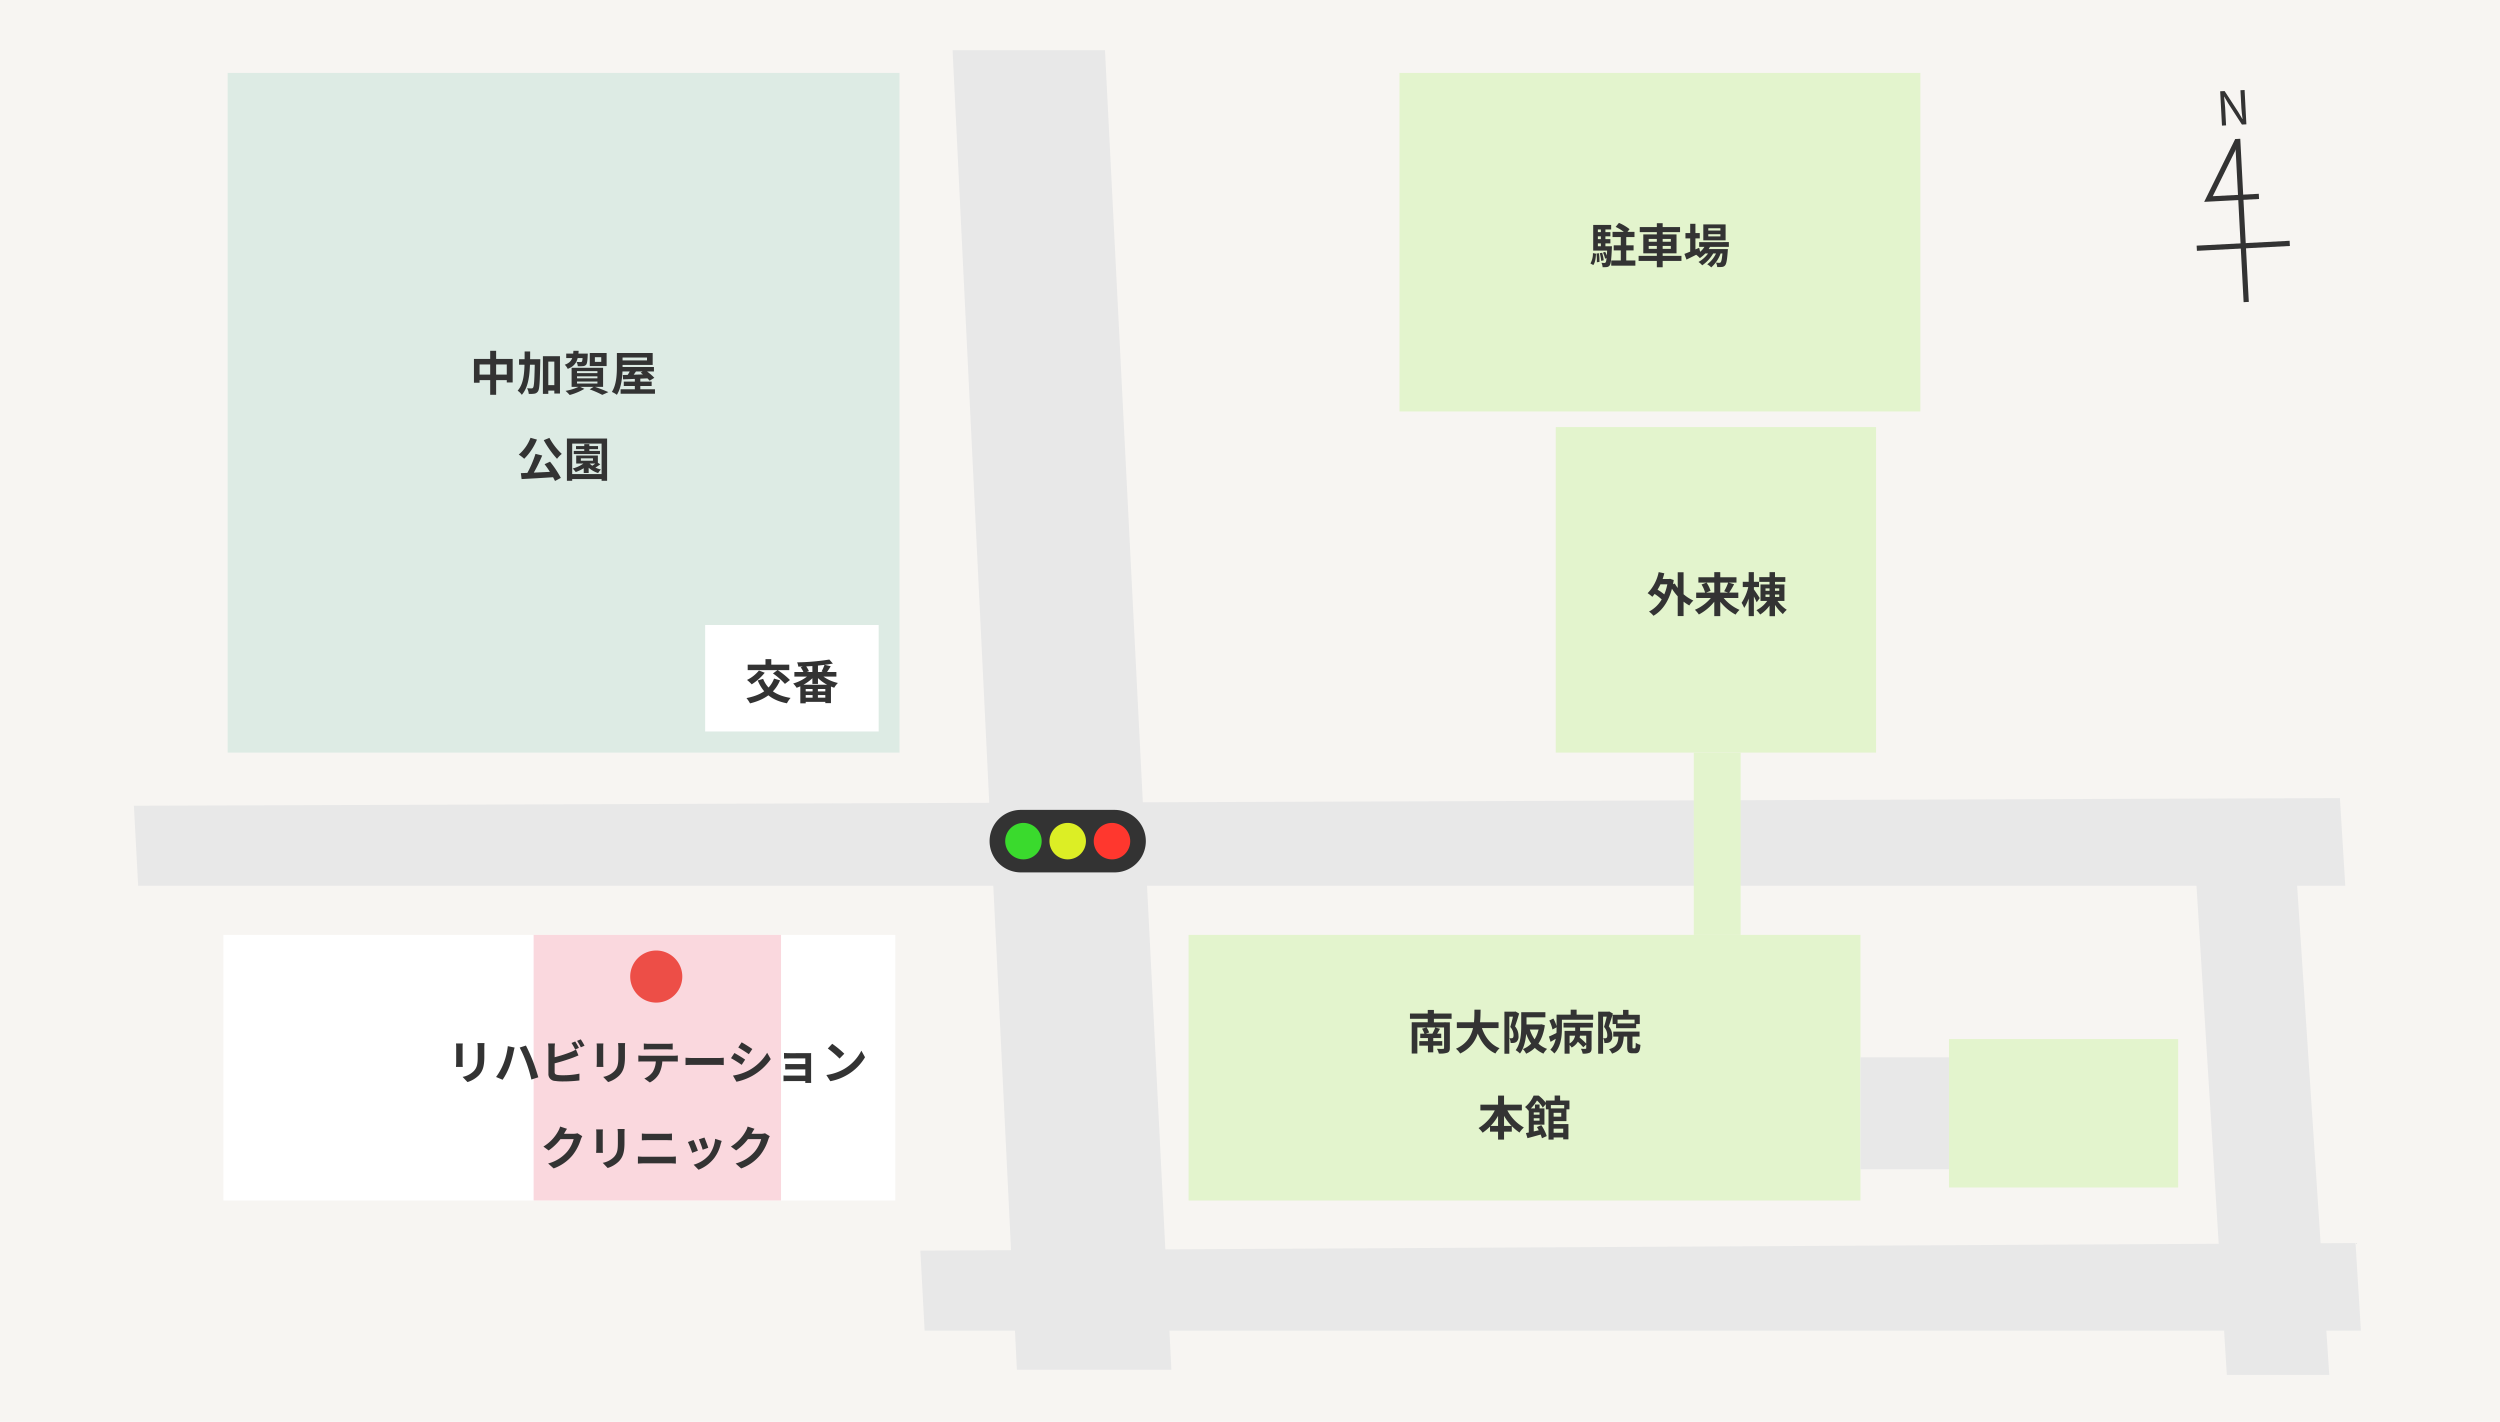 <svg xmlns="http://www.w3.org/2000/svg" width="960" height="546" viewBox="0 0 960 546">
  <g id="グループ_64996" data-name="グループ 64996" transform="translate(13676 -12313)">
    <path id="パス_204175" data-name="パス 204175" d="M0,0H960V546H0Z" transform="translate(-13676 12313)" fill="#f7f5f2"/>
    <path id="パス_204197" data-name="パス 204197" d="M1.812,0H3.389V-6.927c0-1.389-.127-2.786-.205-4.116h.079L4.687-8.329,9.481,0H11.2V-13.2H9.609V-6.34c0,1.371.127,2.858.234,4.181h-.09L8.33-4.887,3.517-13.2H1.812Z" transform="translate(-12824.572 12361.329) rotate(-3)" fill="#333"/>
    <path id="パス_204176" data-name="パス 204176" d="M0,0H258V102H0Z" transform="translate(-13219.588 12672)" fill="#e3f4cd"/>
    <path id="パス_204183" data-name="パス 204183" d="M0,0H258V102H0Z" transform="translate(-13590.213 12672)" fill="#fff"/>
    <path id="パス_204192" data-name="パス 204192" d="M0,0H95V102H0Z" transform="translate(-13471.088 12672)" fill="#fad8de"/>
    <path id="パス_204184" data-name="パス 204184" d="M0,0H258V261H0Z" transform="translate(-13588.588 12341)" fill="#ddebe4"/>
    <path id="パス_204185" data-name="パス 204185" d="M0,0H123V125H0Z" transform="translate(-13078.588 12477)" fill="#e3f4cd"/>
    <path id="パス_204195" data-name="パス 204195" d="M0,0H200V130H0Z" transform="translate(-13138.588 12341)" fill="#e3f4cd"/>
    <path id="パス_204177" data-name="パス 204177" d="M0,0H88V57H0Z" transform="translate(-12927.588 12712)" fill="#e3f4cd"/>
    <path id="パス_203514" data-name="パス 203514" d="M5900.375-9014.732l24.693,506.7H5984.4l-25.5-506.7Z" transform="translate(-19210.588 21347)" fill="#e8e8e8"/>
    <path id="パス_203516" data-name="パス 203516" d="M5907.375-8870.732l13.693,220.7H5960.4l-14.5-220.7Z" transform="translate(-18741.963 21491)" fill="#e8e8e8"/>
    <path id="パス_203515" data-name="パス 203515" d="M5598.375-8724.591l1.636,30.717h847.531l-2.058-33.653Z" transform="translate(-19222.959 21347)" fill="#e8e8e8"/>
    <path id="パス_203517" data-name="パス 203517" d="M5900.375-8724.591l1.636,30.717h551.531l-2.058-33.653Z" transform="translate(-19222.959 21517.84)" fill="#e8e8e8"/>
    <path id="パス_204196" data-name="パス 204196" d="M8.8-11.963v2h8.427v-2Zm.452,5.171v1.954h7.633V-6.792ZM11.973-11.2V.223h2.095V-11.2ZM9.991-13.866a16.608,16.608,0,0,1,3.989,2.594L15.344-13a17.54,17.54,0,0,0-4.087-2.413Zm-7.584,2v1.631h5.57v-1.631Zm0,2.7V-7.53h5.57V-9.161ZM1.371-6.435v1.673H7.533V-6.435Zm2.95-7.17v8.116H6.065v-8.116ZM5.131-4a10.561,10.561,0,0,1,.821,2.338l.9-.346A10.171,10.171,0,0,0,5.98-4.291Zm-1.238.23a14.236,14.236,0,0,1,.545,2.94l.977-.2a14.07,14.07,0,0,0-.609-2.9Zm-1.264.126a18.9,18.9,0,0,1,.149,3.35l1-.132a18.816,18.816,0,0,0-.2-3.318ZM1.273-3.8A7.824,7.824,0,0,1,.313.176L1.419.783c.754-1.006.938-2.692,1.042-4.356Zm.1-10.832v9.387h1.8v-7.644h5.1v-1.744Zm5.4,8.2v.3C6.628-2.06,6.432-.608,6.152-.255a.527.527,0,0,1-.484.222A9.333,9.333,0,0,1,4.546-.094a4.679,4.679,0,0,1,.443,1.687,9.326,9.326,0,0,0,1.626-.044A1.516,1.516,0,0,0,7.7.916c.45-.564.652-2.269.848-6.616.018-.234.032-.735.032-.735ZM8.3-.991v2h9.269v-2ZM19.255-13.814v1.954H34.725v-1.954ZM18.813-2.752V-.794H35.269V-2.752Zm7-12.535V1.631h2.239V-15.287ZM22.691-6.554h8.5v1.108h-8.5Zm0-2.7h8.5v1.086h-8.5Zm-2.08-1.733v7.273H33.375V-10.99Zm21.46,2.957v1.818h11.4V-8.034ZM44.036-5.36v1.7h7.4v-1.7Zm.683-2.008A8.845,8.845,0,0,1,40.878-3.2a9.916,9.916,0,0,1,1.453,1.3,11.874,11.874,0,0,0,4.24-5ZM51.1-5.36v.294c-.208,3.2-.468,4.45-.769,4.771a.574.574,0,0,1-.53.208,12.688,12.688,0,0,1-1.291-.062,4.207,4.207,0,0,1,.481,1.7,12.23,12.23,0,0,0,1.83-.044,1.746,1.746,0,0,0,1.2-.6c.486-.546.774-2,1.024-5.519.032-.252.05-.749.05-.749ZM45.57-11.075h4.655v.861H45.57Zm0-2.267h4.655v.857H45.57Zm-1.916-1.491V-8.72h8.568v-6.114ZM36.8-11.506v2.042h5.5v-2.042Zm1.818-3.563v11.2h2.014v-11.2ZM36.4-3.5l.8,2.179c1.57-.762,3.526-1.734,5.328-2.666l-.463-1.856C39.991-4.939,37.8-4.015,36.4-3.5ZM49.041-5.008A10.62,10.62,0,0,1,45.15.485a6.691,6.691,0,0,1,1.545,1.2,13.143,13.143,0,0,0,3.8-5.9Zm-2.73.016A11.267,11.267,0,0,1,41.805-.4,6.2,6.2,0,0,1,43.226.885a13.867,13.867,0,0,0,4.5-5.039Z" transform="translate(-13065.588 12414)" fill="#333"/>
    <path id="パス_204186" data-name="パス 204186" d="M4.3-12.664v2.038H8.707v-2.038Zm7.53-2.589V1.575h2.249V-15.253ZM2.312-7.327A18.739,18.739,0,0,1,6.14-4.372L7.3-6.2A19.246,19.246,0,0,0,3.4-8.947Zm2.21-7.982A16.243,16.243,0,0,1,.273-7.223a14.151,14.151,0,0,1,1.806,1.4,21.023,21.023,0,0,0,4.6-9.036Zm6.188,4.387-1.822.675A18.582,18.582,0,0,0,16.279-2.5a9.431,9.431,0,0,1,1.567-1.884A15.743,15.743,0,0,1,10.71-10.922Zm-2.6-1.741v.481C7.266-6.1,4.641-2.161.793-.155A8.277,8.277,0,0,1,2.517,1.463C6.4-.756,9.251-5.3,10.306-12.265l-1.419-.477-.379.078ZM18.919-7.43v2.066H35.1V-7.43Zm.85-5.907v2.066H34.395v-2.066Zm6.1-1.965V1.6h2.3V-15.3Zm5.352,3.979a19.529,19.529,0,0,1-1.554,3.375l1.864.619a36.1,36.1,0,0,0,1.957-3.329Zm-10.244.765a11.927,11.927,0,0,1,1.4,3.261l2.073-.82A11.756,11.756,0,0,0,22.9-11.28Zm4.532,3.963a16.68,16.68,0,0,1-7.089,5.76A10.286,10.286,0,0,1,19.95.97a19,19,0,0,0,7.3-6.856Zm3.071.024-1.752.707a18.825,18.825,0,0,0,7.227,6.876A9.6,9.6,0,0,1,35.571-.808,16.275,16.275,0,0,1,28.577-6.57Zm14.555-6.818v1.818H53.151v-1.818Zm3.956-1.9v16.9h2.095v-16.9Zm-.523,10.5a11.521,11.521,0,0,1-4.517,4.1A9.081,9.081,0,0,1,43.5.981a13.673,13.673,0,0,0,4.684-5.172Zm3.16-.042-1.439.567A17.312,17.312,0,0,0,52.21.815a9.345,9.345,0,0,1,1.505-1.65A13.884,13.884,0,0,1,49.726-4.828Zm-4.19-1.879h5.276v.942H45.536Zm0-2.345h5.276v.924H45.536ZM43.62-10.571v6.329h9.192v-6.329Zm-6.81-1.005v2h6.237v-2Zm2.27-3.719V1.6h2v-16.9Zm-.026,5.1a18.446,18.446,0,0,1-2.692,6.678,10.568,10.568,0,0,1,.99,1.958c1.324-1.848,2.4-5.336,2.929-8.212ZM41-8.764l-.942.916a44,44,0,0,1,2.1,4.123L43.331-5.33C43-5.878,41.426-8.246,41-8.764Z" transform="translate(-13043.588 12548)" fill="#333"/>
    <path id="パス_204178" data-name="パス 204178" d="M-43.988-13.8v2.014H-28V-13.8Zm3.951,7.739v1.673h8.055V-6.064ZM-40.415-3.2v1.733h8.826V-3.2Zm3.333-2.038V1.1h2.042V-5.24Zm-6.232-5.2v12h2.169V-8.453h10.869v-1.982Zm12.423,0V-.6c0,.278-.1.368-.424.372-.286.018-1.412.022-2.292-.032a7.323,7.323,0,0,1,.711,1.83,9.309,9.309,0,0,0,3.243-.319c.731-.3.983-.791.983-1.841v-9.843Zm-8.461,2.464a9.459,9.459,0,0,1,.943,2.055l1.8-.605a9.235,9.235,0,0,0-1.025-1.953Zm5.08-.467A16.527,16.527,0,0,1-35.368-6.1l1.533.461a26.633,26.633,0,0,0,1.381-2.292Zm-2.884-6.736v6.136h2.367v-6.136Zm11.17,4.727v2.235H-9.966v-2.235Zm9.239.9-2.175.509c1.37,4.945,3.609,8.67,7.744,10.589A9.458,9.458,0,0,1-9.571-.49C-13.379-2.007-15.666-5.42-16.748-9.547Zm-2.481-5.74c-.06,4.867.259,11.722-7.114,15.014a6.9,6.9,0,0,1,1.636,1.828c7.725-3.727,7.765-11.355,7.843-16.842Zm18.8.982v1.954H8.014v-1.954Zm-.832,0v5.277c0,2.794-.16,6.657-2.129,9.295a7.568,7.568,0,0,1,1.639,1.3C.424-1.311.772-5.953.772-9.029v-5.277Zm.9,4.7v1.94H6.15V-9.61Zm6.064,0v.369c-.651,4.6-2.922,7.776-6.32,9.076A7.734,7.734,0,0,1,.628,1.629C4.527-.148,6.976-3.465,7.806-9.305L6.467-9.674l-.375.064ZM1.881-8.2.076-7.776C1.322-3.346,3.474-.041,7.271,1.6A8.213,8.213,0,0,1,8.677-.225C5.11-1.522,2.923-4.487,1.881-8.2Zm-9.6-6.317V1.625h1.888V-12.591h2.356v-1.926Zm3.595,0v.617c-.265,1.146-.839,3.633-1.34,5.251A4.8,4.8,0,0,1-4.208-5.487c0,.506-.08.865-.3,1.029a.806.806,0,0,1-.5.152,7.315,7.315,0,0,1-.78-.018,4.573,4.573,0,0,1,.465,1.842,9.7,9.7,0,0,0,1.176-.042,2.437,2.437,0,0,0,1.029-.382A2.633,2.633,0,0,0-2.31-5.22,5.532,5.532,0,0,0-3.643-8.875c.519-1.406,1.117-3.372,1.581-4.921l-1.409-.8-.3.078Zm19.11,4.271v1.818H26.255v-1.818Zm4.7,6.575A25.663,25.663,0,0,1,22.563-.845l1.331-1.219A28.651,28.651,0,0,0,20.95-4.752ZM15.381-7.136V1.619h1.93V-5.308h7.224V-7.136Zm8.318,0V-.527c0,.206-.072.268-.314.272-.218.018-1.009.018-1.728-.018A7.05,7.05,0,0,1,22.34,1.6a6.021,6.021,0,0,0,2.6-.329c.635-.319.813-.84.813-1.757V-7.136ZM19.455-9.627v3.184A4.209,4.209,0,0,1,16.88-2.115,6.177,6.177,0,0,1,18.11-.747a6.007,6.007,0,0,0,3.228-5.687V-9.627Zm-5.98-3.733v1.93h12.9v-1.93Zm-1.166,0v5.374c0,2.548-.2,5.84-2.411,8.087a7.98,7.98,0,0,1,1.547,1.441c2.508-2.47,2.916-6.624,2.916-9.51V-13.36Zm5.417-1.931v3.212h2.281v-3.212Zm-8.2,4.173a15.126,15.126,0,0,1,1.221,3.446l1.669-.894a13.29,13.29,0,0,0-1.331-3.322ZM9.373-4.962,10-2.93c1.038-.588,2.154-1.26,3.206-1.914L12.7-6.54C11.457-5.916,10.237-5.32,9.373-4.962ZM37.835-15.207v2.833h2.1v-2.833Zm-4.012,1.893v3.561h1.912v-1.73h6.526v1.726h2v-3.558Zm1.333,3.293v1.856h7.712v-1.856ZM34.079-6.859v1.926h10.1V-6.859Zm2.036.926c-.114,3.127-.4,4.863-3.661,5.84A5.263,5.263,0,0,1,33.6,1.6c3.868-1.288,4.4-3.672,4.557-7.538Zm3.32-.221v5.131c0,1.853.346,2.478,1.93,2.478h1.206c1.271,0,1.77-.69,1.951-3.226a5.3,5.3,0,0,1-1.8-.8c-.036,1.849-.1,2.123-.377,2.123h-.614c-.241,0-.275-.058-.275-.59V-6.154ZM28.283-14.517V1.625h1.888V-12.591h2.356v-1.926Zm3.595,0v.617c-.265,1.146-.839,3.633-1.34,5.251a4.8,4.8,0,0,1,1.254,3.161c0,.506-.08.865-.3,1.029a.806.806,0,0,1-.5.152,7.315,7.315,0,0,1-.78-.018,4.573,4.573,0,0,1,.465,1.842,9.7,9.7,0,0,0,1.176-.042,2.437,2.437,0,0,0,1.029-.382A2.633,2.633,0,0,0,33.69-5.22a5.532,5.532,0,0,0-1.332-3.655c.519-1.406,1.117-3.372,1.581-4.921l-1.409-.8-.3.078ZM-16.947,21.205v2.2H-1.017v-2.2Zm3.7,8.165v2.2H-4.88v-2.2Zm3.089-11.657v16.9h2.3v-16.9ZM-10.806,22a16.444,16.444,0,0,1-6.845,8.171,11.848,11.848,0,0,1,1.571,1.794,19.489,19.489,0,0,0,7.254-9.336Zm3.6.054-1.962.643a19.3,19.3,0,0,0,7.25,9.207,9.629,9.629,0,0,1,1.67-1.948A16.127,16.127,0,0,1-7.208,22.055Zm17.277,9.913v1.818H16.05V31.968Zm-.85-9.348V34.611h1.958V22.619Zm.85,0v1.705h4.04V25.79h-4.04V27.51h6.022v-4.89ZM8.194,19.609v3.378H10.12V21.352h5.125v1.634h2.01V19.609Zm3.38-1.918v2.8h2.1v-2.8Zm-1.505,10.94V30.4h4.792v4.116h2V28.631Zm-6.058-7.5v2.256H5.782V21.131Zm-2.372,1.5v10H3.55v-10Zm1.253,2.41V26.42h3.9V25.042ZM.547,32.09l.589,1.972c1.644-.446,3.748-1.016,5.716-1.586l-.2-1.708C4.411,31.282,2.077,31.81.547,32.09Zm4.214-2.3A17.259,17.259,0,0,1,6.7,34.09l1.84-.832a17.294,17.294,0,0,0-2.077-4.2ZM2.709,22.632v1.533H5.767v3.182H2.709V28.88H7.651V22.632Zm.777-4.923A11.044,11.044,0,0,1,.187,22.1,5.672,5.672,0,0,1,1.51,23.515a15.771,15.771,0,0,0,3.763-4.822v-.579H4.644v-.4Zm.513,0v1.473h.355A12.784,12.784,0,0,1,7.03,22.33L8.4,20.74a15.591,15.591,0,0,0-2.956-3.031Z" transform="translate(-13090.588 12716)" fill="#333"/>
    <path id="パス_204187" data-name="パス 204187" d="M-66.369-13.97h-2.716a13.915,13.915,0,0,1,.114,1.805v3.409c0,2.813-.24,4.158-1.474,5.511A8.219,8.219,0,0,1-74.781-.973l1.886,1.988a10.582,10.582,0,0,0,4.362-2.608c1.344-1.476,2.1-3.141,2.1-7.012v-3.56C-66.437-12.889-66.405-13.465-66.369-13.97Zm-8.342.154h-2.6a13.717,13.717,0,0,1,.072,1.374v6.066c0,.546-.064,1.249-.086,1.581h2.618c-.036-.417-.068-1.113-.068-1.567v-6.08C-74.779-13.01-74.747-13.405-74.711-13.816Zm15.589,7.88a22.47,22.47,0,0,1-2.806,5l2.52,1.062a25.172,25.172,0,0,0,2.65-5.145,41.31,41.31,0,0,0,1.531-5.415c.076-.4.284-1.284.431-1.8l-2.616-.543A26.451,26.451,0,0,1-59.122-5.935Zm8.884-.376A55.5,55.5,0,0,1-48.365.041l2.66-.864c-.5-1.785-1.45-4.656-2.092-6.287-.678-1.733-1.912-4.5-2.662-5.9l-2.389.774A49.7,49.7,0,0,1-50.238-6.312Zm18.707-8.269L-32.958-14a22.764,22.764,0,0,1,1.41,2.5l1.445-.617A27.32,27.32,0,0,0-31.531-14.581Zm2.127-.813-1.423.585a19.29,19.29,0,0,1,1.446,2.48l1.431-.617A24.59,24.59,0,0,0-29.4-15.393ZM-39.3-13.8h-2.654a15.377,15.377,0,0,1,.132,1.872v9.8a2.593,2.593,0,0,0,2.468,2.7,20.135,20.135,0,0,0,3.031.2A52.946,52.946,0,0,0-29.911.4V-2.227a30.569,30.569,0,0,1-6.273.624,15.269,15.269,0,0,1-2.078-.11c-.81-.156-1.167-.356-1.167-1.137v-9.08A15.49,15.49,0,0,1-39.3-13.8Zm-1.184,5.523.014,2.357a69.607,69.607,0,0,0,8.092-2.444c.6-.222,1.407-.568,2.1-.853l-.966-2.283a13.208,13.208,0,0,1-1.964.975A48.686,48.686,0,0,1-40.486-8.279Zm28.116-5.691h-2.716a13.914,13.914,0,0,1,.114,1.805v3.409c0,2.813-.24,4.158-1.474,5.511A8.219,8.219,0,0,1-20.781-.973l1.886,1.988a10.582,10.582,0,0,0,4.362-2.608c1.344-1.476,2.1-3.141,2.1-7.012v-3.56C-12.437-12.889-12.405-13.465-12.369-13.97Zm-8.342.154h-2.6a13.717,13.717,0,0,1,.072,1.374v6.066c0,.546-.064,1.249-.086,1.581h2.618c-.036-.417-.068-1.113-.068-1.567v-6.08C-20.779-13.01-20.747-13.405-20.711-13.816Zm15.518.013v2.323c.546-.036,1.311-.068,1.93-.068H3.96c.625,0,1.323.032,1.941.068V-13.8a15.472,15.472,0,0,1-1.941.128H-3.272A15.562,15.562,0,0,1-5.193-13.8Zm-2.1,4.6v2.357c.5-.036,1.2-.064,1.727-.064H6.222c.5,0,1.193.018,1.647.05V-9.2a12.758,12.758,0,0,1-1.647.11H-5.564A15.258,15.258,0,0,1-7.291-9.2ZM1.923-7.951l-2.5.014a8.951,8.951,0,0,1-1.151,5A7.509,7.509,0,0,1-4.99-.355l2.113,1.527A8.608,8.608,0,0,0,.737-2.289,12.184,12.184,0,0,0,1.923-7.951Zm8.908-.384V-5.5c.675-.05,1.882-.1,2.9-.1H23.4c.762,0,1.679.078,2.111.1V-8.335c-.478.036-1.273.114-2.115.114H13.727C12.8-8.221,11.488-8.285,10.831-8.335Zm21.544-5.917-1.3,1.98c1.185.666,3.064,1.884,4.065,2.58l1.343-1.984C35.541-12.331,33.564-13.6,32.375-14.252ZM29.041-1.475,30.39.894A21.911,21.911,0,0,0,36.4-1.328,21.726,21.726,0,0,0,43.556-7.8l-1.385-2.446a18.354,18.354,0,0,1-7,6.753A19.586,19.586,0,0,1,29.041-1.475Zm.561-8.669L28.3-8.16a47.53,47.53,0,0,1,4.1,2.569l1.321-2.02C32.795-8.262,30.815-9.5,29.6-10.144Zm19.046-.026V-8c.441-.028,1.563-.064,2.23-.064h5.948V.01c0,.368,0,1.035-.018,1.334h2.265c0-.314-.022-.937-.022-1.225V-8.9c0-.376,0-.973.018-1.216-.282.014-.955.032-1.38.032H50.879C50.212-10.088,49.118-10.12,48.649-10.17Zm.464,4.226v2.136c.428-.032,1.292-.036,1.976-.036h6.786V-5.886h-6.79C50.405-5.886,49.586-5.912,49.113-5.944ZM48.457-1.53V.68c.3-.014,1.035-.05,1.548-.05h7.884V-1.458H50.016A15.172,15.172,0,0,1,48.457-1.53Zm18.7-12.156-1.694,1.81A37.405,37.405,0,0,1,69.972-8L71.8-9.872A37.212,37.212,0,0,0,67.159-13.687ZM64.9-1.7,66.425.678A19.5,19.5,0,0,0,73.1-1.853,18.974,18.974,0,0,0,79.756-8.52l-1.4-2.524A17.159,17.159,0,0,1,71.8-4.05,18.564,18.564,0,0,1,64.9-1.7Zm-93.71,23.5-1.846-1.134a5.51,5.51,0,0,1-1.564.21h-5.143l-.829,2.042h6.065a12.627,12.627,0,0,1-2.554,4.9,14.477,14.477,0,0,1-7.254,4.46l2.129,1.9a16.792,16.792,0,0,0,7.257-5.081,18.342,18.342,0,0,0,3.142-6.011A7.261,7.261,0,0,1-28.811,21.8ZM-34.68,18.96l-2.636-.866a8.368,8.368,0,0,1-.811,1.885,15.737,15.737,0,0,1-5.622,5.8l2.016,1.5a20.07,20.07,0,0,0,5.949-6.48C-35.57,20.406-35.109,19.589-34.68,18.96Zm22.131.071h-2.716a13.914,13.914,0,0,1,.114,1.805v3.409c0,2.813-.24,4.158-1.474,5.511a8.219,8.219,0,0,1-4.336,2.271l1.886,1.988a10.582,10.582,0,0,0,4.362-2.608c1.344-1.476,2.1-3.141,2.1-7.012v-3.56C-12.617,20.111-12.585,19.535-12.549,19.03Zm-8.342.154h-2.6a13.717,13.717,0,0,1,.072,1.374v6.066c0,.546-.064,1.249-.086,1.581h2.618c-.036-.417-.068-1.113-.068-1.567v-6.08C-20.959,19.99-20.927,19.595-20.891,19.184Zm14.948,1.591v2.61c.612-.032,1.44-.064,2.124-.064h7.44c.628,0,1.473.042,2,.064v-2.61a17.615,17.615,0,0,1-2,.11H-3.833A20.688,20.688,0,0,1-5.943,20.775Zm-1.514,8.807v2.752c.676-.06,1.55-.11,2.256-.11H5.133c.53,0,1.341.046,1.984.11V29.582a19.492,19.492,0,0,1-1.984.114H-5.2C-5.907,29.7-6.752,29.633-7.457,29.582ZM18.088,22.31l-2.137.7A33.381,33.381,0,0,1,17.414,27l2.151-.75C19.31,25.43,18.428,23.078,18.088,22.31Zm6.643,1.31L22.2,22.808a12.187,12.187,0,0,1-2.3,6.17,12.166,12.166,0,0,1-5.967,3.772l1.89,1.932a14.107,14.107,0,0,0,6.019-4.475,14.508,14.508,0,0,0,2.46-5.266C24.412,24.58,24.523,24.2,24.731,23.62Zm-10.823-.361-2.161.782a33.753,33.753,0,0,1,1.64,4.146l2.193-.816C15.228,26.362,14.361,24.179,13.908,23.258ZM43.189,21.8,41.343,20.67a5.51,5.51,0,0,1-1.564.21H34.636l-.829,2.042h6.065a12.627,12.627,0,0,1-2.554,4.9,14.477,14.477,0,0,1-7.254,4.46l2.129,1.9a16.792,16.792,0,0,0,7.257-5.081,18.342,18.342,0,0,0,3.142-6.011A7.261,7.261,0,0,1,43.189,21.8ZM37.32,18.96l-2.636-.866a8.368,8.368,0,0,1-.811,1.885,15.737,15.737,0,0,1-5.622,5.8l2.016,1.5a20.07,20.07,0,0,0,5.949-6.48C36.43,20.406,36.891,19.589,37.32,18.96Z" transform="translate(-13423.588 12727.5)" fill="#333"/>
    <path id="パス_204194" data-name="パス 204194" d="M-34.419-12.166v9.129h2.165v-7.007h10.446v6.917h2.263v-9.039Zm1.12,6V-4.04h12.749V-6.162Zm5.118-9.133V1.6H-25.9v-16.9Zm21.211,13.2v2.08h4.618v-2.08ZM-17.1-12.06v2.109h6.59V-12.06Zm9.163-1.17V1.248h2.07v-12.4H-3.55V1.108h2.169V-13.23Zm-3.1,1.17v.471c-.13,7.28-.268,9.879-.658,10.409a.629.629,0,0,1-.608.332c-.338,0-.985-.014-1.7-.072a5.35,5.35,0,0,1,.625,2.169,9.982,9.982,0,0,0,2.176-.082,1.939,1.939,0,0,0,1.4-.931c.572-.832.7-3.611.852-11.309.014-.276.014-.986.014-.986Zm-3.918-2.973c-.018,6.588.113,11.9-2.684,15.062a6.168,6.168,0,0,1,1.6,1.59c3.11-3.589,3.19-9.561,3.212-16.652Zm15.972.827V-12.5H7.946v-1.705Zm6.36,0v.234c-.074,1.9-.176,2.639-.354,2.841-.136.14-.276.154-.53.154a12.681,12.681,0,0,1-1.536-.062,4.06,4.06,0,0,1,.5,1.659,12.363,12.363,0,0,0,2-.026,1.725,1.725,0,0,0,1.2-.537c.372-.436.52-1.439.608-3.585.018-.238.032-.679.032-.679Zm4.648,1.373h2.441v1.786H12.021ZM10.063-14.45v5.011h6.47V-14.45Zm-4.9,8.959H13v.765H5.167Zm0,1.989H13v.787H5.167Zm0-3.979H13v.761H5.167ZM3.083-8.774v7.34H15.175v-7.34ZM10.015-.488a37.265,37.265,0,0,1,4.842,2.121L17.2.577c-1.318-.6-3.554-1.485-5.48-2.137ZM6.025-1.582A19.236,19.236,0,0,1,.749.092a15.4,15.4,0,0,1,1.6,1.587A22.905,22.905,0,0,0,8-.688ZM3.773-15.295C3.62-12.676,3.259-10.933.447-9.939A5.216,5.216,0,0,1,1.593-8.349c3.379-1.313,3.995-3.629,4.194-6.945Zm16.7.84v5.221c0,2.872-.138,6.962-1.934,9.737a8.309,8.309,0,0,1,1.924,1.112c1.9-2.976,2.188-7.7,2.188-10.849v-5.221Zm1.207,0v1.744H32.041V-11.6H21.68v1.744h12.54v-4.6Zm.584,5.386v1.7H34.7v-1.7Zm.858,5.6v1.705h10.7V-3.467ZM21.9-.516v1.7H35.1v-1.7Zm5.465-4.3V.643h2.1v-5.46ZM22.752-6l.09,1.677c2.592-.1,6.381-.248,9.941-.414l.05-1.571C29.178-6.17,25.274-6.058,22.752-6Zm3.286-2.688a17.256,17.256,0,0,1-1.779,3.205l1.668.661c.674-.784,1.52-2.005,2.3-3.149Zm3.556,1.781a20.35,20.35,0,0,1,3.46,3.1l1.792-1.122A20.753,20.753,0,0,0,31.26-7.9Zm-40.382,31.19a41.5,41.5,0,0,1-3.533,8.067l2.006.629A58.087,58.087,0,0,0-8.2,24.913Zm-5.616,7.4.283,2.285c3.428-.178,8.424-.458,13.047-.777l.06-2.111C-7.735,31.325-13.008,31.565-16.4,31.683ZM-7.3,28.249A37.975,37.975,0,0,1-3.289,34.7l2.241-1.187A39.166,39.166,0,0,0-5.2,27.285Zm-5.4-10.135a15.521,15.521,0,0,1-4.518,6.452,14.1,14.1,0,0,1,2.1,1.606,22.022,22.022,0,0,0,4.9-7.366Zm7.259.034-2.171.876a38.119,38.119,0,0,0,5.1,7.167A10.776,10.776,0,0,1-.684,24.3,24.437,24.437,0,0,1-5.44,18.149Zm9.357,5.013v1.21H13.98v-1.21ZM4.78,21.3V22.47h8.455V21.3Zm3.165-.751v3.327H9.9V20.548ZM7.74,28.072v3.564h1.9V28.072Zm1.985-.338-1.377.507a10.017,10.017,0,0,0,4.923,3.412,6.666,6.666,0,0,1,1.1-1.359A9.064,9.064,0,0,1,9.725,27.734Zm-.854-.753A12.261,12.261,0,0,1,3.5,29.905a10.832,10.832,0,0,1,1.164,1.363,15.119,15.119,0,0,0,5.83-3.7Zm3.934.5a16.744,16.744,0,0,1-2.2,1.629l1.066.739A16.358,16.358,0,0,0,14.088,28.3ZM6.636,26.01h4.652v.913H6.636ZM4.85,24.926V28.01h8.321V24.926ZM1.281,18.394V34.625H3.309V20.335H14.6V34.625h2.113V18.394ZM2.57,32.032v1.94H15.735v-1.94Z" transform="translate(-13459.588 12463)" fill="#333"/>
    <path id="パス_204179" data-name="パス 204179" d="M0,0H34V43H0Z" transform="translate(-12961.588 12719)" fill="#e8e8e8"/>
    <path id="パス_204180" data-name="パス 204180" d="M0,0H70V18H0Z" transform="translate(-13007.588 12602) rotate(90)" fill="#e3f4cd"/>
    <g id="グループ_63975" data-name="グループ 63975" transform="translate(-14213.934 10248.397) rotate(-3)">
      <path id="パス_203518" data-name="パス 203518" d="M6544.56-8969.19l-12.29,21.919h19.4" transform="translate(-5260.236 11157.906)" fill="none" stroke="#333" stroke-width="2"/>
      <path id="パス_203519" data-name="パス 203519" d="M6552.014-8969.833v62.724" transform="translate(-5267.575 11158)" fill="none" stroke="#333" stroke-width="2"/>
      <path id="パス_203520" data-name="パス 203520" d="M6523.912-8891.412h35.751" transform="translate(-5257.349 11120.683)" fill="none" stroke="#333" stroke-width="2"/>
    </g>
    <path id="パス_204193" data-name="パス 204193" d="M10,0A10,10,0,1,1,0,10,10,10,0,0,1,10,0Z" transform="translate(-13434 12678)" fill="#ed4e47"/>
    <path id="パス_204181" data-name="パス 204181" d="M12,0H48a12,12,0,0,1,0,24H12A12,12,0,0,1,12,0Z" transform="translate(-13296 12624)" fill="#333"/>
    <path id="パス_204188" data-name="パス 204188" d="M7,0A7,7,0,1,1,0,7,7,7,0,0,1,7,0Z" transform="translate(-13290 12629)" fill="#3ada2d"/>
    <path id="パス_204189" data-name="パス 204189" d="M7,0A7,7,0,1,1,0,7,7,7,0,0,1,7,0Z" transform="translate(-13273 12629)" fill="#dcee25"/>
    <path id="パス_204182" data-name="パス 204182" d="M7,0A7,7,0,1,1,0,7,7,7,0,0,1,7,0Z" transform="translate(-13256 12629)" fill="#ff372e"/>
    <path id="パス_204190" data-name="パス 204190" d="M0,0H66.639V40.884H0Z" transform="translate(-13405.227 12553)" fill="#fff"/>
    <path id="パス_204191" data-name="パス 204191" d="M11.137-7.856C9.546-3.6,5.848-1.4.545-.379A11.427,11.427,0,0,1,1.916,1.659C7.37.307,11.368-2.267,13.446-7.2Zm-5.8-3.106A13.621,13.621,0,0,1,.753-7.338a15.063,15.063,0,0,1,1.81,1.69,20.611,20.611,0,0,0,5.006-4.46Zm1.611,3.2-2.073.615C6.9-2.329,10.231.507,16.086,1.625A9.409,9.409,0,0,1,17.5-.437C11.971-1.3,8.536-3.788,6.945-7.762ZM1.02-13.215v2.109H16.984v-2.109Zm6.832-2.109v3.5h2.225v-3.5ZM10.72-9.84a26.8,26.8,0,0,1,4.6,4.015l1.934-1.491A29.744,29.744,0,0,0,12.5-11.147Zm8.227-.556v1.772H35.079V-10.4Zm6.918-3.052V-5.8h2.141v-7.65Zm6.51-1.734A84.069,84.069,0,0,1,20.01-14.1a6.654,6.654,0,0,1,.443,1.629,81.352,81.352,0,0,0,13.282-1.153Zm-7.263,5.4a15.213,15.213,0,0,1-6.634,3.8A9.208,9.208,0,0,1,19.816-4.33a16.981,16.981,0,0,0,7.053-4.685Zm3.612.05-1.643.7a15.824,15.824,0,0,0,7.161,4.678,8.891,8.891,0,0,1,1.425-1.826A15.079,15.079,0,0,1,28.725-9.736Zm1.8-3.436a15.034,15.034,0,0,1-1.152,2.589l1.842.571c.476-.648,1.105-1.609,1.7-2.585Zm-9.147.975A10.4,10.4,0,0,1,22.6-9.964l1.946-.753a9.521,9.521,0,0,0-1.323-2.155Zm-.149,6.7V1.643H23.3v-5.52h7.529V1.571h2.169V-5.494Zm.813,2.55v1.407h9.976V-2.944Zm0,2.4V1.071h9.976V-.546Zm3.9-3.958V.543h2.042V-4.5Z" transform="translate(-13389.907 12581.441)" fill="#333"/>
  </g>
</svg>
